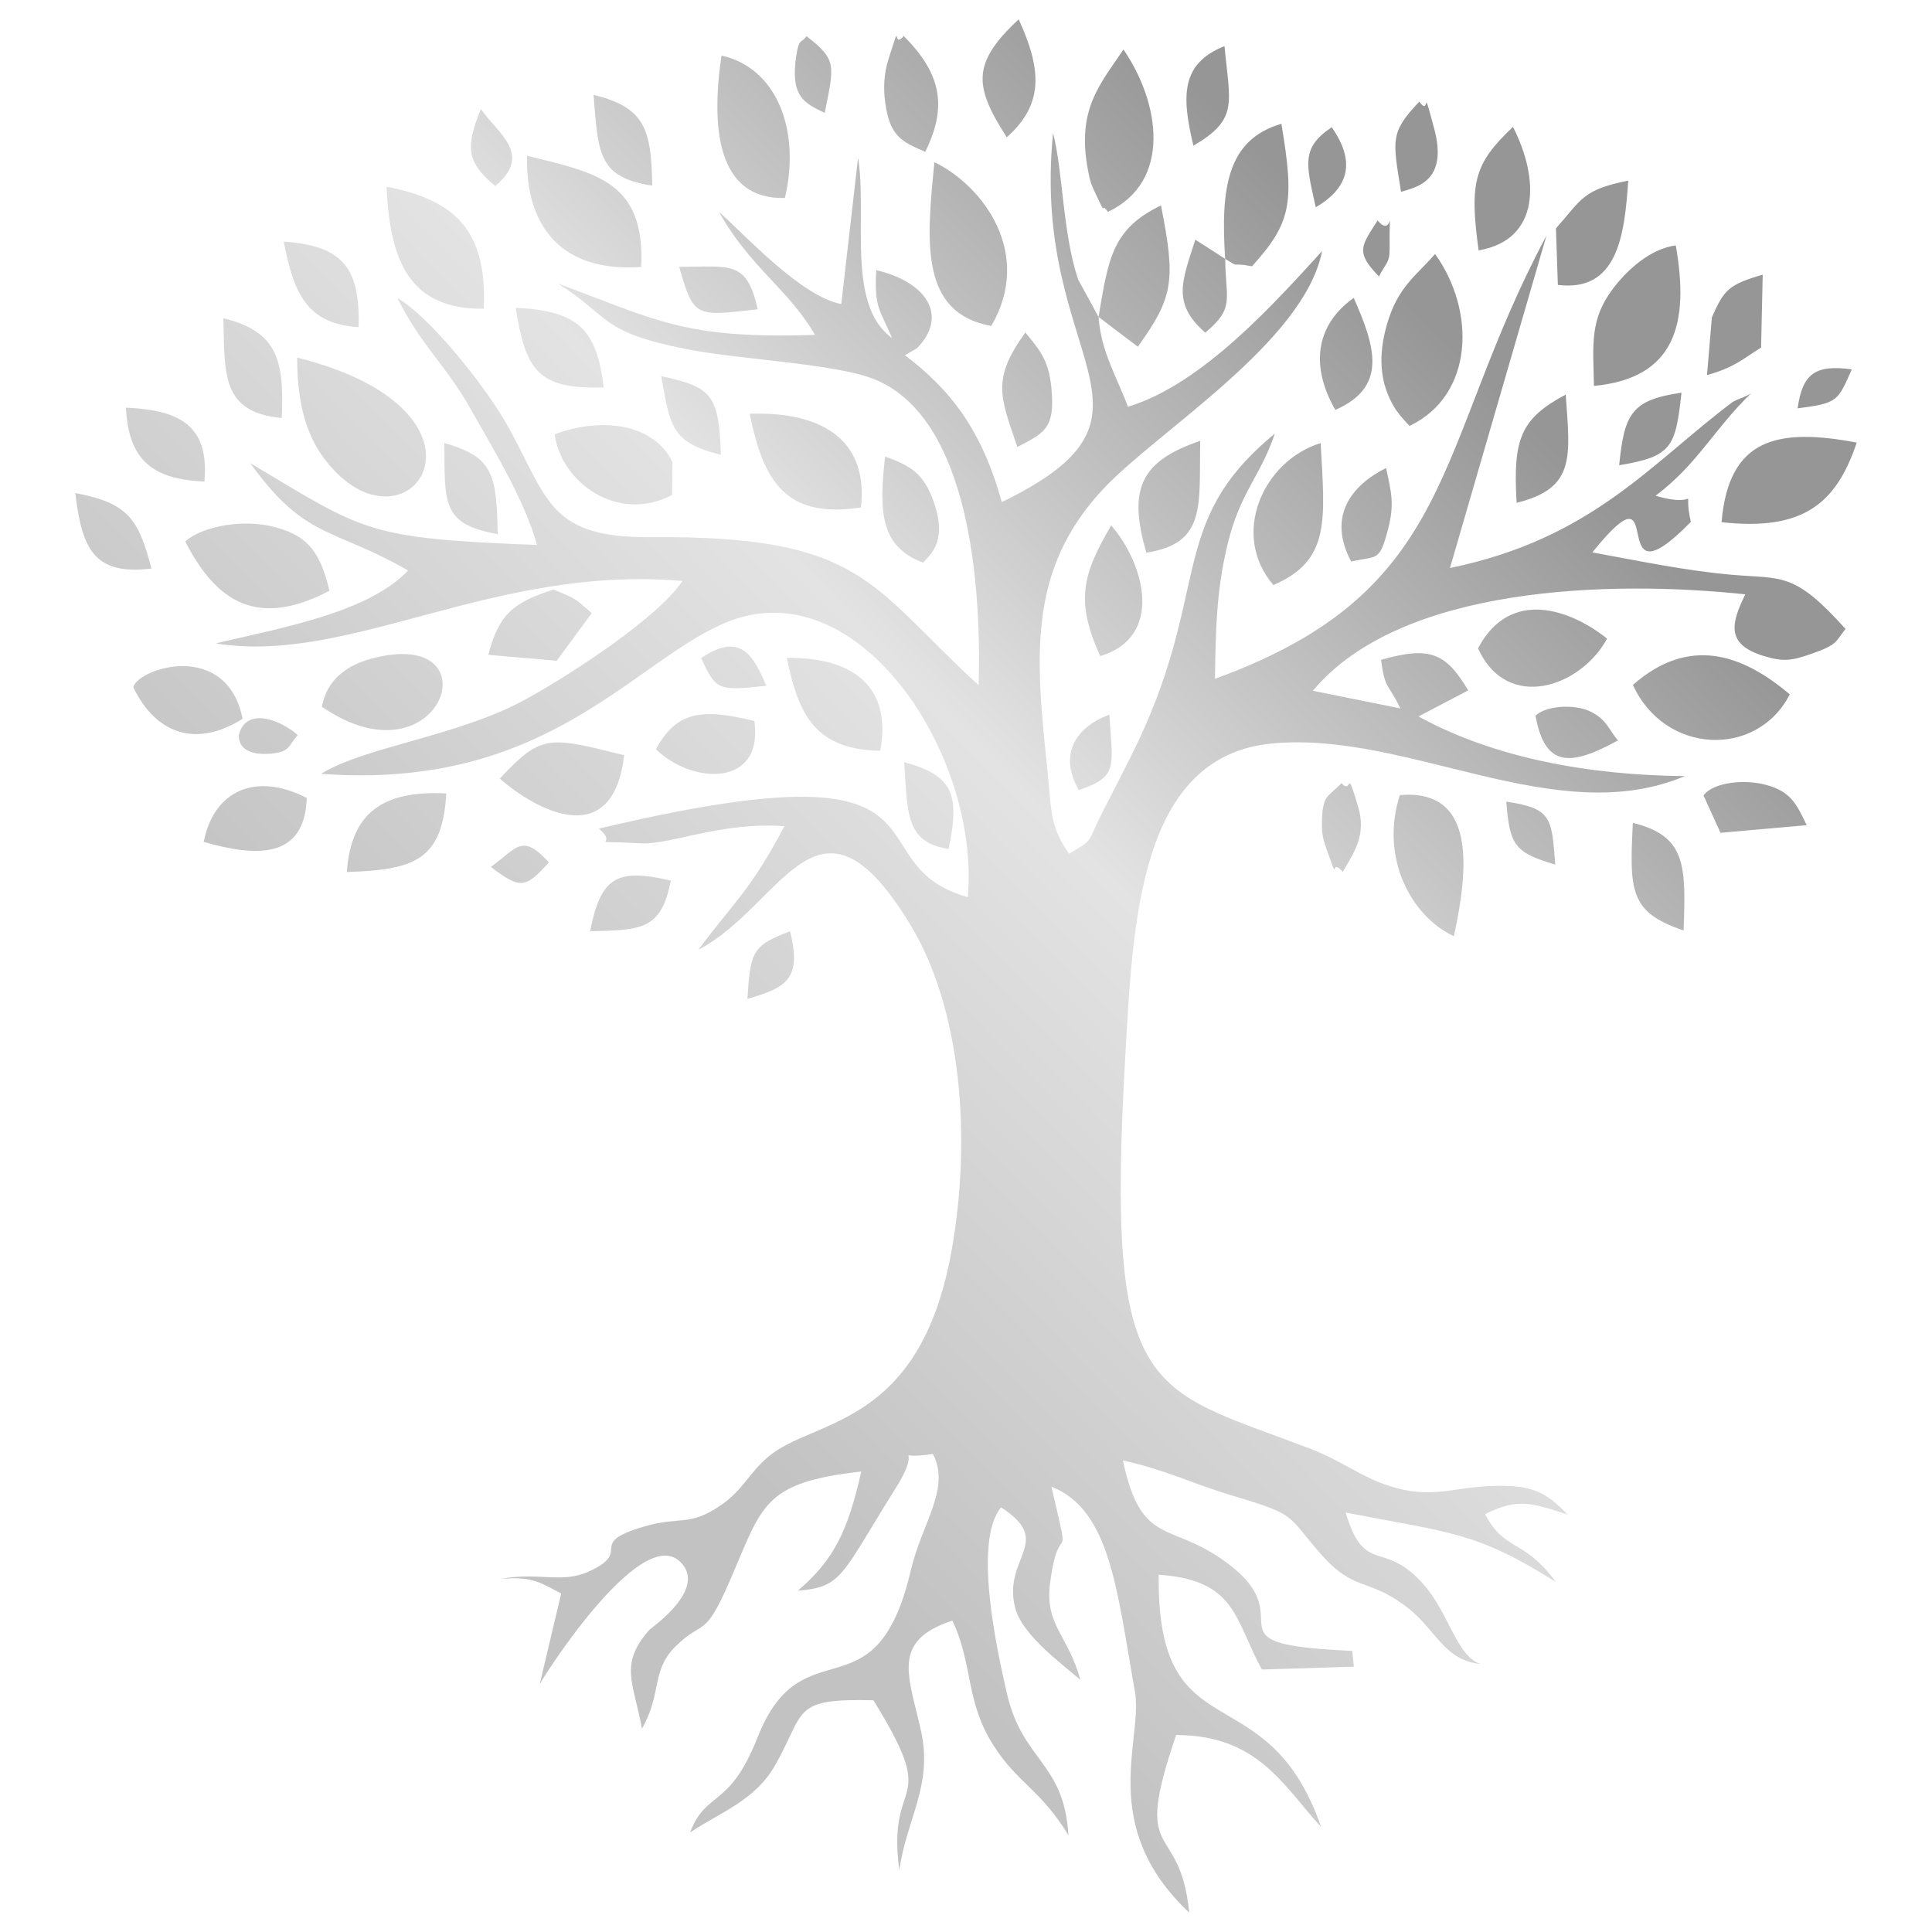 <?xml version="1.0" encoding="UTF-8"?> <!-- Creator: CorelDRAW 2018 (64-Bit) --> <svg xmlns="http://www.w3.org/2000/svg" xmlns:xlink="http://www.w3.org/1999/xlink" xml:space="preserve" width="42.333mm" height="42.333mm" style="shape-rendering:geometricPrecision; text-rendering:geometricPrecision; image-rendering:optimizeQuality; fill-rule:evenodd; clip-rule:evenodd" viewBox="0 0 4233.32 4233.32"> <defs> <style type="text/css"> <![CDATA[ .fil0 {fill:url(#id0)} ]]> </style> <linearGradient id="id0" gradientUnits="userSpaceOnUse" x1="1693.69" y1="3286.53" x2="3711.62" y2="1293.17"> <stop offset="0" style="stop-opacity:1; stop-color:#C2C2C2"></stop> <stop offset="0.522" style="stop-opacity:1; stop-color:#E3E3E3"></stop> <stop offset="1" style="stop-opacity:1; stop-color:#969696"></stop> </linearGradient> </defs> <g id="Слой_x0020_1">  <path class="fil0" d="M3021.62 605.81c14.18,-29.22 23.67,-28.47 23.29,-61.72 -1.36,-120.33 10.07,-17.09 -26.33,-61.1 -34.97,55.46 -50.25,68.58 3.04,122.82zm-1946.01 1293.73c62.41,47.48 74.84,49.21 127.2,-9.99 -59.61,-64.8 -69.6,-31.6 -127.2,9.99zm2863.27 -1004.81c88.66,-11.23 87.96,-16.24 118.7,-85.39 -79.4,-10.8 -108.07,8.71 -118.7,85.39zm-3415.97 717.76c1.26,1.38 -4.13,44.68 69.5,38.94 43.6,-3.42 38.82,-17.29 60.04,-40.63 -33.83,-31.11 -114.41,-65.82 -129.54,1.69zm1013.4 -170.52c32.92,70.91 36.55,71.97 142.75,60.77 -28.67,-68.07 -57.59,-118.49 -142.75,-60.77zm-451.21 -1034.52c83.65,-69 4.99,-115.75 -31.36,-168.51 -33.26,82.02 -33.05,115.62 31.36,168.51zm2322.71 1487.03c-7.71,-103.46 -7.96,-123 -107.22,-138.02 7.18,95.43 18.13,111.64 107.22,138.02zm-1600.69 -1647.18c20.69,-104.55 27.46,-116.23 -40,-168.03 -12.01,17.44 -16.19,2.04 -22.53,44.15 -13.32,88.33 18.33,102.83 62.53,123.88zm1075.93 206.9c65.12,-38.34 92.94,-92.56 34.99,-175.36 -68.35,45.54 -55.51,82.24 -34.99,175.36zm-1245.37 1734.45c90.15,-25.42 118.31,-46.79 93.54,-148.22 -83.02,31.62 -86.84,44.26 -93.54,148.22zm726.22 -457.32c87.48,-30.08 73.66,-50.09 66.96,-165.46 -72.9,27.21 -112.37,85.82 -66.96,165.46zm578.35 179.06c24.8,-42.39 51.99,-80.96 33.84,-141.93 -28.17,-94.72 -11.51,-25.19 -36.73,-52.38 -31.32,32.62 -41.61,24.39 -42.8,87.83 -0.4,21.44 2.02,33.88 9.17,53.94 31.97,89.9 5.26,17 36.52,52.54zm127.66 -1490.03c32.24,-10.29 104.06,-21.7 72.57,-138.88 -28.44,-105.9 -7.17,-23.38 -32.62,-58.8 -64.27,68.19 -58.35,82.49 -39.95,197.68zm-1409.57 257.3c-24.32,-107.84 -58.48,-93.19 -172.16,-92.94 32.29,112.6 35.77,108.22 172.16,92.94zm-80.56 318.92c-5.41,-128.59 -16.31,-147.99 -131.05,-172.49 19.91,108.5 20.39,145.48 131.05,172.49zm1968.14 22.88c116.45,-19.48 123.2,-39.85 136.54,-159.09 -108.02,15.93 -125.49,44.23 -136.54,159.09zm-863.36 -452.26l-65.45 -42.14c-26.96,86.82 -53.82,138.3 21.87,203.78 64.82,-54.3 44.73,-70.54 43.58,-161.64 35.57,21.85 8.1,6.42 58.78,16.31 86.44,-95.56 93.46,-139.21 64.46,-312.25 -120.25,34.89 -133.21,143.47 -123.24,295.94zm679.97 1001.19c20.9,114.81 77.54,110.63 180.8,53.82 -18.08,-19.39 -24.04,-46.4 -62.03,-63.87 -36.58,-16.81 -98.43,-11.12 -118.77,10.05zm-749.55 -1249.07c99.13,-58.48 79.95,-91.3 68.09,-218.28 -94.62,37.86 -94.88,107.21 -68.09,218.28zm-536.39 1540.9c24.84,-120.08 10.27,-160.73 -97.3,-190.28 7.56,113.17 2.92,175.68 97.3,190.28zm-785.53 180.26c114.79,-2.61 155.59,-3.57 176.79,-110.93 -117.71,-27.34 -153.3,-8.96 -176.79,110.93zm1667.62 -809.99c57.67,-13.52 61.57,2.01 80.73,-70.76 14.48,-55.11 6.95,-82.19 -4.28,-134.2 -76,37.78 -129.31,105.95 -76.45,204.96zm-1870.14 -60.14c-2.36,-132.39 -10.14,-169.01 -117,-199.65 1.23,133.27 -5.82,177.65 117,199.65zm338.73 -763.55c-2.24,-125.67 -16.94,-171.16 -128.71,-199.12 10.3,131.75 11.13,180.59 128.71,199.12zm-1097.4 838.92c-28.24,-105.73 -47.83,-143.09 -166.97,-165.42 14.73,118.42 38.14,181.53 166.97,165.42zm3400.85 497.37l37.2 81.71 188.8 -16.69c-22.05,-46.57 -34.86,-72.8 -86.07,-87.53 -51,-14.65 -120.12,-5.91 -139.93,22.51zm18.3 -1047.91l-10.7 126.67c61.07,-17.09 76.7,-34.41 118.49,-60.21l3.57 -159.85c-75.04,22.02 -84.48,32.9 -111.36,93.39zm-427.87 406.62c130.14,-32.24 116.98,-101.04 107.61,-237.18 -99.61,52.99 -115.79,97.7 -107.61,237.18zm-1094 -122.42c59.46,-30.81 84.1,-40.3 74.23,-133.04 -6.21,-58.2 -25.97,-80.52 -56.66,-117.76 -74.84,103.52 -54.53,140.92 -17.57,250.8zm-1781.2 75.75c10.92,-124.18 -55.13,-156.45 -171.89,-162.01 5.32,113.91 56.95,157.25 171.89,162.01zm337.79 -338.28c4.08,-133.54 -38.06,-178.45 -164.1,-187.54 21.6,109.51 47.68,180.29 164.1,187.54zm2140.15 181.38c114.46,-50.22 88.38,-136.97 40.35,-245.49 -85.26,60.79 -94.42,151.09 -40.35,245.49zm-719.83 -597.31c81.57,-73.16 76.46,-148.12 26.06,-258.61 -103.29,96.29 -98.28,146.41 -26.06,258.61zm1482.98 1737.83c5.29,-142.91 5.54,-207.08 -111.19,-235.67 -7.4,148.95 -7.4,195.92 111.19,235.67zm-3071.68 -1122.73c5.72,-127.93 -9.99,-189.45 -127.78,-218.8 2.54,125.08 -3.8,206.04 127.78,218.8zm1405.52 316.91c9.82,-13.8 55.58,-40.93 23.08,-133.19 -21.65,-61.5 -48.83,-78.67 -106.55,-99.41 -14.25,124.83 -9.02,197.76 83.47,232.6zm4.56 -900.32c50.02,-101.52 33.1,-172.79 -47.18,-253.72 -26.83,31.29 -2.92,-46.12 -33.45,50.77 -9.82,31.19 -11.61,62.58 -7.2,94.76 10.42,75.94 36.95,86.04 87.83,108.19zm-590.29 1308.88c79.5,78.11 236.73,83.8 215.76,-61.62 -121.49,-30.39 -171.78,-17.35 -215.76,61.62zm-114.34 -792.58c-15,-129.44 -58.62,-168.38 -192.85,-174.32 21.75,133.47 45.49,179.21 192.85,174.32zm-252.94 585.93l150.01 12.97 76.75 -104.42c-41.33,-34.56 -28.19,-28.3 -83.65,-51.66 -88.78,28.9 -119.29,53.19 -143.11,143.11zm2170.08 -886.19c135.89,-23.54 133.02,-157.56 75.19,-270.69 -83.24,79.62 -96.41,118.24 -75.19,270.69zm-728.06 662.35c132.39,-20.51 115.12,-103.51 117.99,-245.03 -129.44,44.08 -159.22,103.99 -117.99,245.03zm-2065.58 633.69c115.7,33.45 221.47,38.06 225.88,-96.24 -110.84,-57.17 -203.45,-17.24 -225.88,96.24zm1964.46 -407.08c139.71,-41.71 97.8,-201.11 24.04,-286.32 -62.45,106.89 -79.34,164.46 -24.04,286.32zm998.57 -937.12l4.18 123.8c130.17,16.01 146.06,-106.86 154.26,-228.49 -100.31,20.08 -100.99,39.87 -158.44,104.69zm-3117.29 1005.42c50.72,104.77 140.11,132.08 239.57,69 -35.11,-174.03 -229.93,-110.44 -239.57,-69zm467.94 404.83c150.34,-4.76 209.07,-26.81 218.03,-172.23 -136.77,-6.9 -208.76,40.1 -218.03,172.23zm1168.79 -265.52c26.76,-145.43 -65.62,-205.47 -204.68,-203.71 26.03,127.66 63.26,200.26 204.68,203.71zm-833.66 60.91c90.58,78.04 248.79,153.28 272.53,-51.45 -163.88,-40.1 -180.09,-48.03 -272.53,51.45zm1312 -1011.6l86.1 65.24c78.28,-109.32 83.22,-144.79 50.69,-309.6 -105.02,50.7 -115.19,112.77 -136.79,244.36l-44.73 -82.02c-34.18,-102.23 -33.15,-236.75 -54.95,-320.91 -50.5,502.16 290.95,612.74 -112.48,808.64 -43.87,-160.1 -114.61,-248.13 -212.08,-321.79l26.51 -15.5c68.97,-70.44 21.62,-145.2 -89.42,-170.96 -4.83,84.74 9.16,87.36 34.67,148.78 -101.35,-73.13 -53.6,-268.5 -74.49,-395.04l-36.78 320.63c-89.26,-17.73 -209.06,-149.91 -267.74,-201.89 67.16,120.73 152.25,169.44 210.22,269.3 -286.72,9.67 -346.74,-32.57 -562.65,-112.15 115.4,72.8 88.97,105.55 281.79,143.52 116.6,22.95 317.86,30.98 406.15,64.09 200.85,75.34 240.6,414 233.18,672.22 -240.01,-219.81 -252.14,-328.36 -718.87,-324.46 -219.01,1.87 -224.42,-80.52 -308.17,-235.21 -50.98,-94.15 -176.27,-247.96 -246.4,-288.84 52.08,105.4 105.2,144.8 161.16,244.58 42.77,76.28 117.99,197.84 144.59,296.59 -375.71,-14.27 -377.37,-29.68 -628.39,-179.46 120.9,168.29 180.34,140.17 346.08,235.5 -86.52,90.52 -266.84,123.55 -421.8,159.57 294.04,47.85 606.59,-172.64 1022.83,-136.72 -52.36,78.8 -236.2,200.03 -341.98,258.53 -147.81,81.74 -352.92,104.04 -449.71,164.03 490.04,36.55 677.48,-240.1 881.71,-329.26 291.53,-127.25 563.22,285.99 535.21,599.45 -264.7,-73.81 16.74,-346.51 -808.46,-150.01 49.21,40.55 -40.94,24.47 91.78,32.2 63.74,3.72 175.88,-47.58 314.96,-37.69 -74.51,141.35 -111.69,167.28 -188.59,270.89 187.23,-98.68 261.09,-388.42 463.61,-56.39 114.29,187.37 134.63,472.6 91.18,715.68 -69.76,390.05 -301.78,367.12 -401.14,451.1 -44.23,37.41 -55.2,73.13 -105.4,107.36 -68.72,46.9 -87.42,22.46 -167.65,46.12 -129.72,38.24 -20.64,52.81 -120.48,98.35 -59.18,26.99 -107.49,1.18 -192.07,15.89 63.76,-4.03 77.61,3.32 131.3,32.47l-47 198.72c5.54,-12.54 218.78,-349.38 306.44,-269.53 64.74,59 -62.18,145.93 -65.75,149.95 -67.39,75.77 -35.25,115.35 -16.64,216.85 44.65,-78.24 19.15,-126.65 74.26,-180.85 60.49,-59.48 61.85,-14.12 116.55,-139.23 73.63,-168.41 71.04,-218.56 289.69,-243.33 -28.87,128.26 -58.7,192.78 -138.9,261.13 98.15,-7.91 93.87,-32.35 215.93,-227.24 63.87,-101.98 -20.19,-56.47 80,-72.38 39.37,76.1 -24.11,151.07 -48.46,255.13 -77.1,329.7 -236.83,114.77 -336.03,366.53 -61.73,156.62 -112.68,115.29 -147.59,207.75 66.05,-44.48 142.15,-69.35 186.6,-147.69 67.67,-119.27 35,-146.18 215.03,-142 150.74,243.22 27.95,159.12 56.85,372.28 15.68,-112.57 74,-185.8 47.52,-304.99 -27.01,-121.67 -66.63,-197.51 68.7,-241.72 45.92,96.11 27.92,175.89 89.94,273.08 54.45,85.36 101.73,94.68 164.48,197.31 -9.94,-161.31 -100.46,-161.41 -134.85,-310.61 -23.56,-102.18 -73.58,-334.28 -12.99,-408.06 118.14,75.87 3.02,109.18 30.89,219.76 15.66,62.08 109.05,127.68 142.86,158.29 -25,-95.61 -78.19,-119.35 -66.38,-210.8 20.29,-157.16 48.86,-14.12 3.14,-212.51 129.27,50.47 143.69,228.42 182.96,449.31 18.55,104.47 -83.72,293.5 118.97,484.11 -21.02,-209.44 -127.78,-100.62 -28.65,-389.3 178.51,0.25 233.89,110 317.66,201.66 -119.75,-344.82 -360.63,-154.77 -355.92,-552.83 169.67,11.61 165.51,96.29 226.08,207.68l201.51 -6.24 -3.62 -34.67c-329.87,-14.19 -109.88,-63.76 -265.46,-185.98 -130.22,-102.28 -194.96,-35.06 -236.95,-231.06 90.93,19.31 151.39,50.57 242.07,77.56 140.51,41.84 115.82,40.78 191.46,127.17 72.3,82.54 102.15,52.16 184.95,113.53 68.62,50.85 82.29,118.75 165.46,127.68 -51.9,-16.51 -68.44,-107.61 -121.91,-170.77 -89.39,-105.55 -132.01,-20.04 -173.92,-161.14 230.68,44.71 285.89,41.84 460.52,152.05 -69.83,-95.56 -112.55,-66.03 -154.97,-148.77 71.04,-34.77 99.76,-25.61 181.04,1.23 -50.29,-51.73 -79.72,-66.38 -172.51,-62.51 -80.53,3.38 -128.1,28.88 -218.98,-0.45 -62.53,-20.16 -104.82,-55.66 -173.79,-81.91 -356.98,-135.89 -447.33,-107.59 -404.28,-858.18 16.96,-296.01 29.9,-660.55 323.9,-686.9 297.55,-26.66 620.49,191.06 902.15,71.72 -211.45,-1.79 -419.1,-40.43 -583.51,-130.7l108.9 -57.1c-48.48,-81.13 -82.42,-97.97 -191.01,-66.93 8.98,66.61 15.53,50.47 42.46,106.43l-191.79 -38.66c192.5,-231.07 653.72,-242.5 947.52,-211.33 -30.34,62.12 -43.78,109.02 38.89,134.62 45.31,14.05 63.01,10.83 108.07,-5.01 54.6,-19.18 50.19,-25.04 72.62,-53.84 -111.97,-124.71 -137.67,-109.28 -245.46,-118.32 -103.61,-8.68 -211.41,-31.59 -309.25,-49.34 174.19,-215.93 19.71,133.47 215.78,-66.78 -19.94,-89.29 27.01,-26.56 -77.23,-57.37 93.16,-70.31 127.35,-145.43 209.82,-224.92 -9.97,7.65 -24.92,10.95 -40.33,19.03 -178.55,133.67 -307.69,300.01 -620.02,364.28l211.41 -728.26c-249.22,466.51 -191.24,777.3 -726.4,970.95 1.81,-105.4 2.7,-191.06 27.49,-294.12 27.82,-115.67 72.75,-149.73 103.69,-242.97 -243.12,199.92 -133.12,346.33 -316.91,710.44 -22,43.55 -35.51,70.28 -57.67,113.07 -40.05,77.39 -18.85,62.84 -76.17,96.97 -43.25,-61.02 -38.47,-97.07 -48.46,-192.72 -25.27,-241.59 -41.86,-430.99 124.33,-607.66 118.79,-126.27 439.1,-320.23 478.52,-520.13 -96.26,104.87 -260.14,291.73 -425.53,341.05 -23.11,-63.56 -58.73,-119.1 -64.32,-196.7zm383.04 587.39c125.89,-53.8 112.8,-142.91 103.59,-311.07 -125.72,38.69 -198.77,199.98 -103.59,311.07zm-2084.92 266.63c262.76,180.62 383.64,-179.84 107.69,-105.1 -99.23,26.86 -104.84,97.05 -107.69,105.1zm2533.35 -127.88c63.77,140.52 225.03,85.14 282.8,-21.32 -79.22,-63.54 -212.67,-112.25 -282.8,21.32zm-2023.34 -468.9c15.03,106.26 138.58,195.09 257.27,132.86l1.08 -71.44c-13.19,-29.68 -38.14,-51.43 -66.18,-64.52 -54.7,-25.57 -130.37,-20.89 -192.17,3.1zm1970.48 1099.64c31.94,-148.04 49.51,-323.55 -118.49,-309.23 -44.33,139.29 26.08,266.21 118.49,309.23zm-1299.19 -939.49c16.79,-153.18 -92.46,-210.67 -243.88,-205.26 29.38,143.54 75.42,231.27 243.88,205.26zm-166.64 -678.14c34.86,-148.6 -18,-285.29 -138.91,-312 -23.11,155 -10.9,316.26 138.91,312zm707.94 30.44c140.57,-66.86 113.83,-239.17 33.88,-355.78 -50.17,75.4 -103.86,130.5 -77.5,265.91 4.83,24.82 6.54,29 16.48,50.29 27.37,58.53 7.58,13.4 27.14,39.58zm-1367.88 212.28c7.3,-168.33 -58.46,-237.36 -212.94,-267.49 6.99,162.95 50.57,269.33 212.94,267.49zm2712.25 467.69c177.32,19.66 251.08,-39.44 296.19,-174.47 -173.52,-32.53 -280.6,-9.89 -296.19,174.47zm-2367.16 -559.27c8.44,-188.62 -99.3,-206.09 -250.22,-243.73 -3.85,163.6 83.75,255.76 250.22,243.73zm2087.54 260.69c177.62,-16.74 209.79,-135.55 179.26,-307.89 -56.24,7.45 -106.41,54 -136.74,93.7 -52.67,68.9 -44.08,124.28 -42.52,214.19zm-3086.81 340.6c69.08,135.25 160.15,190.03 316.23,108.19 -19.46,-77 -40.63,-117.91 -117.29,-138.85 -70.63,-19.34 -159.22,-3.38 -198.94,30.66zm1766.3 -472.02c92.01,-157.69 -16.29,-305.98 -124.53,-358.9 -18.07,176.44 -31.37,330.93 124.53,358.9zm1405.95 786.51c68.87,152.32 271.34,161.71 343.64,20.81 -105,-89.21 -221.48,-128.08 -343.64,-20.81zm-489.47 -567.46c141.65,-67.41 145.22,-252.79 55.91,-376.66 -40.55,47.1 -81.94,71.24 -105.78,155.39 -17.67,62.35 -18.53,125.06 18.88,184.39 2.47,3.93 7.1,9.34 9.52,12.74 2.46,3.45 8.38,9.49 10.49,12.21 2.14,2.72 7.25,8.01 10.98,11.93zm-2437.32 -149.7c-0.4,92.89 17.53,166.9 60.17,222.68 180.46,236 420.04,-102.83 -60.17,-222.68z"></path> </g> </svg> 